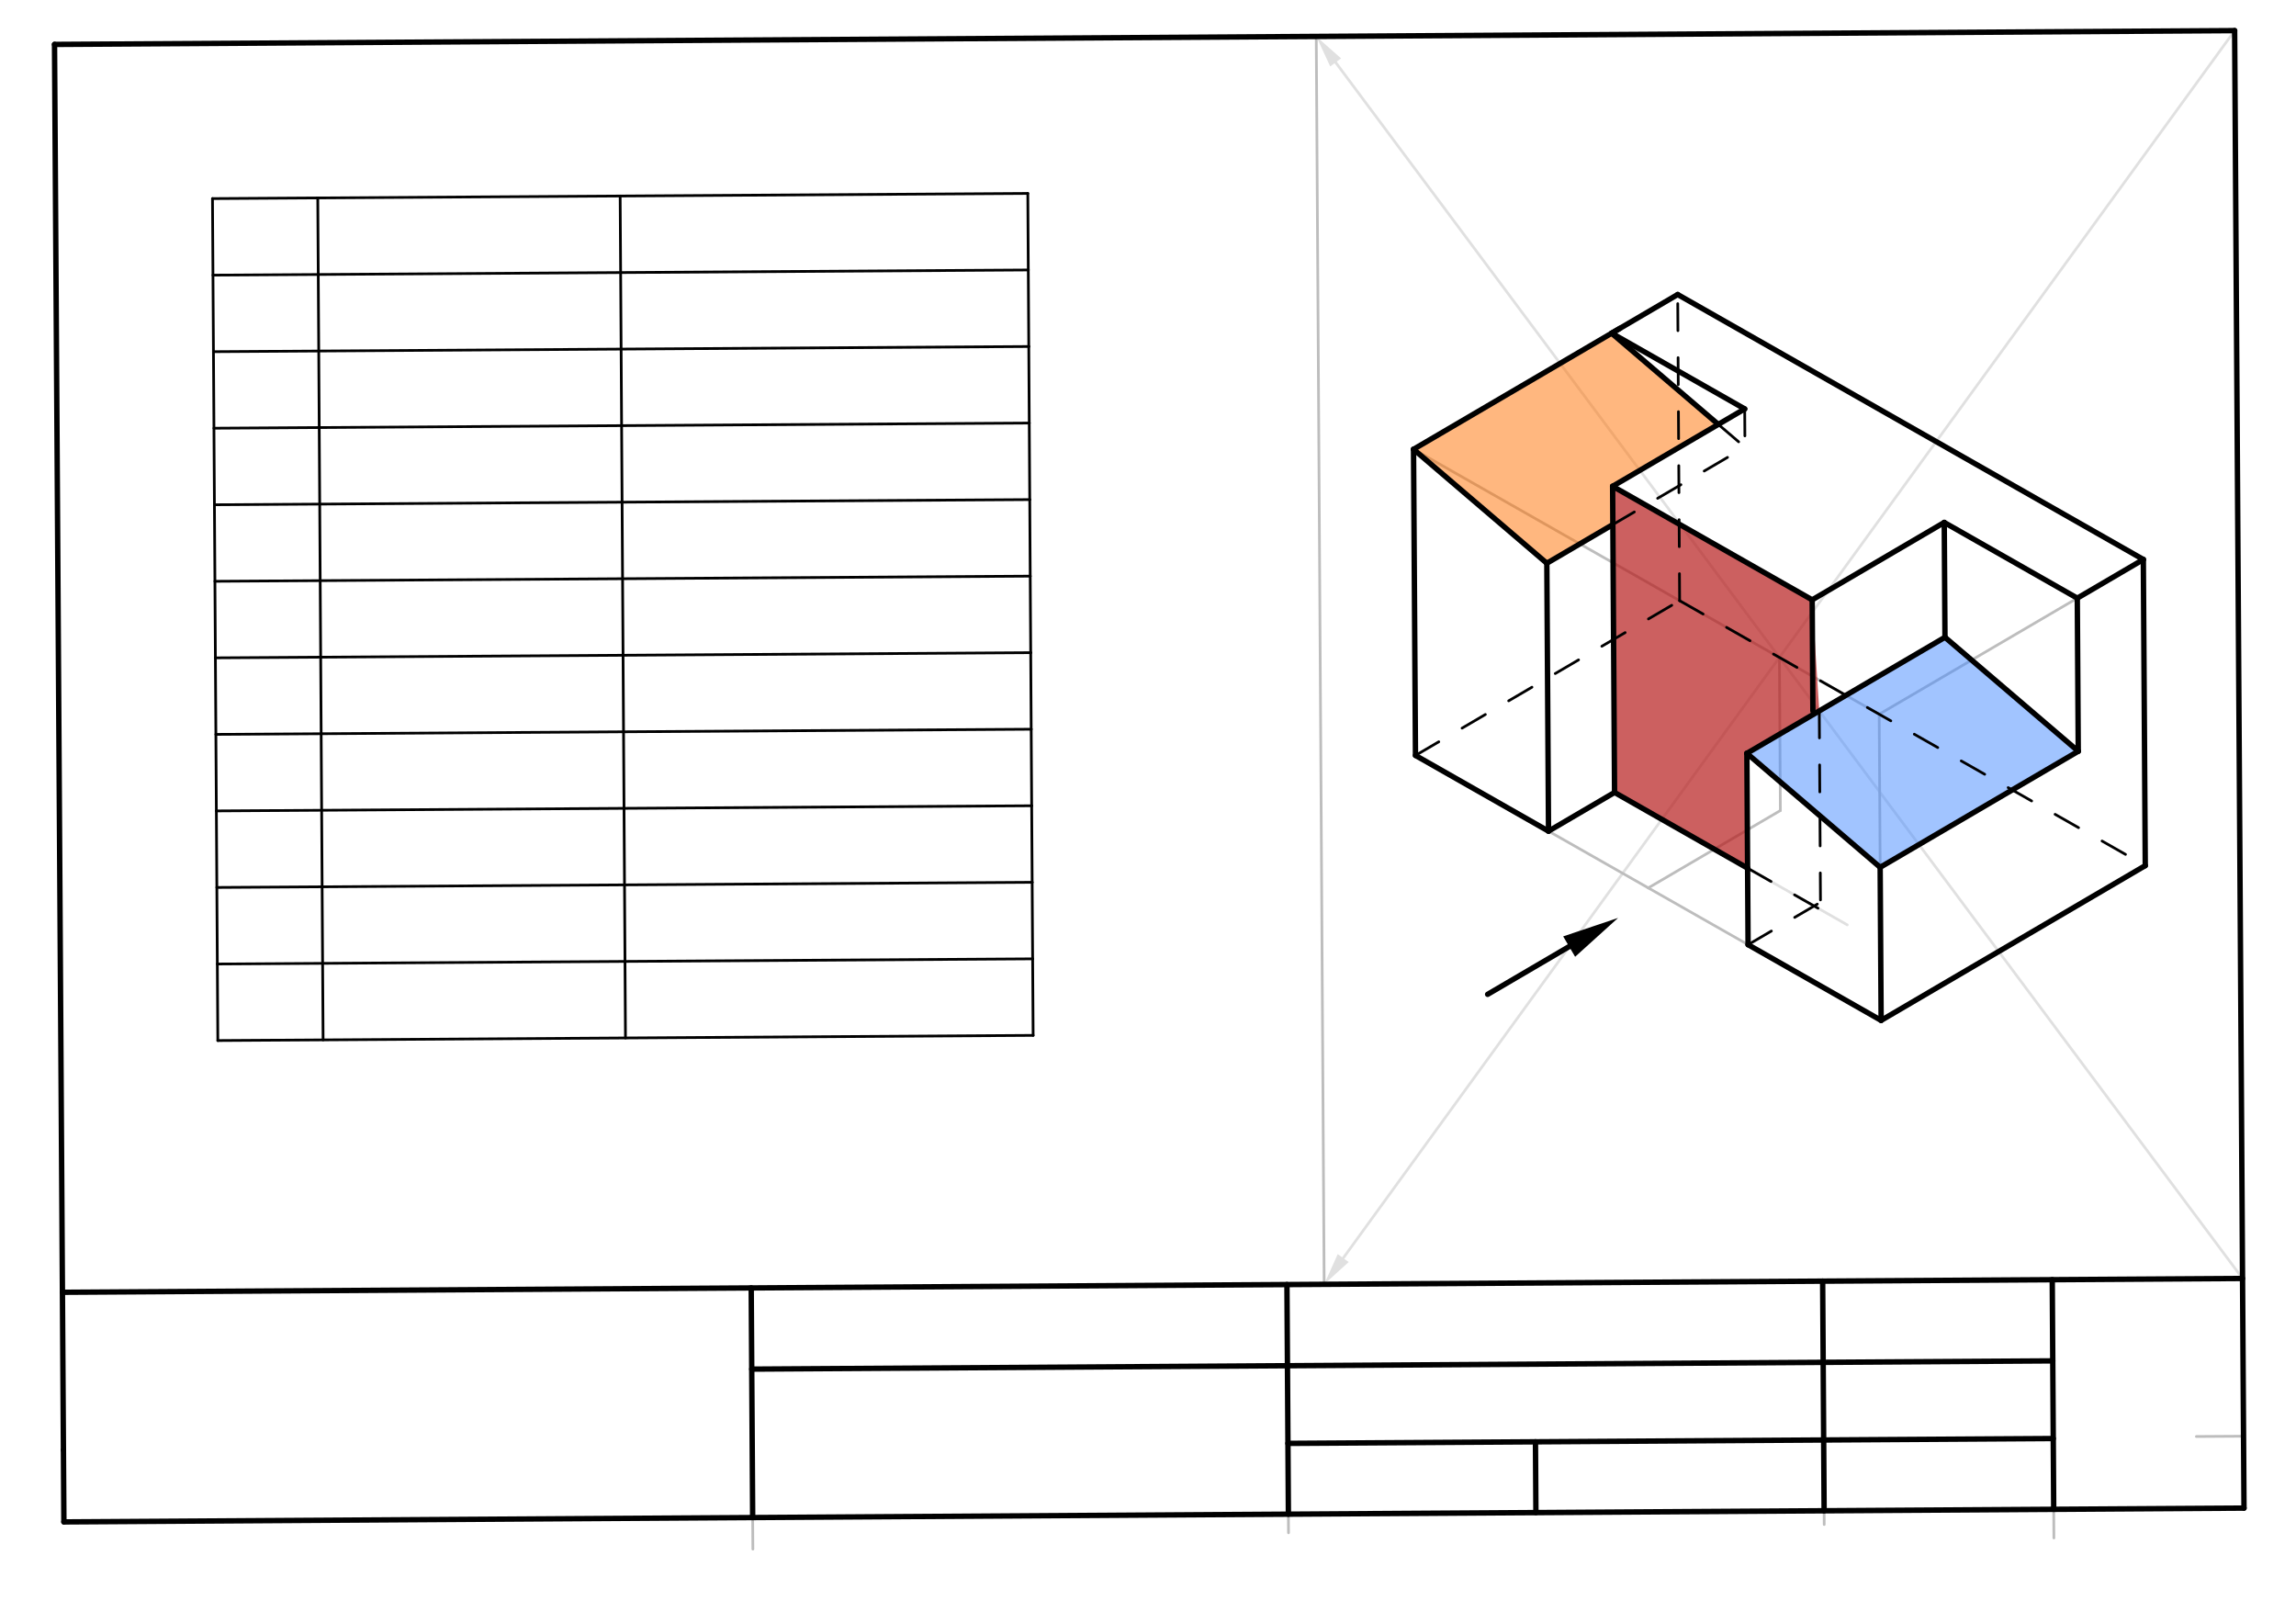 <svg xmlns="http://www.w3.org/2000/svg" class="svg--1it" height="100%" preserveAspectRatio="xMidYMid meet" viewBox="0 0 850.394 600.945" width="100%"><defs><marker id="marker-arrow" markerHeight="16" markerUnits="userSpaceOnUse" markerWidth="24" orient="auto-start-reverse" refX="24" refY="4" viewBox="0 0 24 8"><path d="M 0 0 L 24 4 L 0 8 z" stroke="inherit"></path></marker></defs><g class="aux-layer--1FB"><g class="element--2qn"><line stroke="#BDBDBD" stroke-dasharray="none" stroke-linecap="round" stroke-width="1" x1="813.493" x2="830.965" y1="531.993" y2="531.882"></line></g><g class="element--2qn"><line stroke="#BDBDBD" stroke-dasharray="none" stroke-linecap="round" stroke-width="1" x1="278.427" x2="278.849" y1="507.033" y2="573.698"></line></g><g class="element--2qn"><line stroke="#BDBDBD" stroke-dasharray="none" stroke-linecap="round" stroke-width="1" x1="477.081" x2="477.239" y1="542.601" y2="567.651"></line></g><g class="element--2qn"><line stroke="#BDBDBD" stroke-dasharray="none" stroke-linecap="round" stroke-width="1" x1="675.649" x2="675.403" y1="564.585" y2="525.612"></line></g><g class="element--2qn"><line stroke="#BDBDBD" stroke-dasharray="none" stroke-linecap="round" stroke-width="1" x1="760.551" x2="760.722" y1="542.535" y2="569.572"></line></g><g class="element--2qn"><line stroke="#BDBDBD" stroke-dasharray="none" stroke-linecap="round" stroke-width="1" x1="490.444" x2="487.519" y1="475.621" y2="13.491"></line></g><g class="element--2qn"><line stroke="#E0E0E0" stroke-dasharray="none" stroke-linecap="round" stroke-width="1" x1="494.694" x2="830.595" y1="23.11" y2="473.469"></line><path d="M487.519,13.491 l12,2.5 l0,-5 z" fill="#E0E0E0" stroke="#E0E0E0" stroke-width="0" transform="rotate(53.282, 487.519, 13.491)"></path></g><g class="element--2qn"><line stroke="#E0E0E0" stroke-dasharray="none" stroke-linecap="round" stroke-width="1" x1="497.496" x2="827.67" y1="465.912" y2="11.338"></line><path d="M490.444,475.621 l12,2.5 l0,-5 z" fill="#E0E0E0" stroke="#E0E0E0" stroke-width="0" transform="rotate(305.992, 490.444, 475.621)"></path></g><g class="element--2qn"><line stroke="#BDBDBD" stroke-dasharray="none" stroke-linecap="round" stroke-width="1" x1="659.057" x2="659.416" y1="243.48" y2="300.171"></line></g><g class="element--2qn"><line stroke="#BDBDBD" stroke-dasharray="none" stroke-linecap="round" stroke-width="1" x1="659.416" x2="610.499" y1="300.171" y2="328.828"></line></g><g class="element--2qn"><line stroke="#BDBDBD" stroke-dasharray="none" stroke-linecap="round" stroke-width="1" x1="610.499" x2="696.732" y1="328.828" y2="377.89"></line></g><g class="element--2qn"><line stroke="#BDBDBD" stroke-dasharray="none" stroke-linecap="round" stroke-width="1" x1="610.499" x2="524.266" y1="328.828" y2="279.767"></line></g><g class="element--2qn"><line stroke="#BDBDBD" stroke-dasharray="none" stroke-linecap="round" stroke-width="1" x1="696.732" x2="794.566" y1="377.89" y2="320.576"></line></g><g class="element--2qn"><line stroke="#BDBDBD" stroke-dasharray="none" stroke-linecap="round" stroke-width="1" x1="524.266" x2="523.548" y1="279.767" y2="166.383"></line></g><g class="element--2qn"><line stroke="#BDBDBD" stroke-dasharray="none" stroke-linecap="round" stroke-width="1" x1="696.732" x2="696.014" y1="377.89" y2="264.506"></line></g><g class="element--2qn"><line stroke="#BDBDBD" stroke-dasharray="none" stroke-linecap="round" stroke-width="1" x1="794.566" x2="793.848" y1="320.576" y2="207.193"></line></g><g class="element--2qn"><line stroke="#BDBDBD" stroke-dasharray="none" stroke-linecap="round" stroke-width="1" x1="696.014" x2="793.848" y1="264.506" y2="207.193"></line></g><g class="element--2qn"><line stroke="#BDBDBD" stroke-dasharray="none" stroke-linecap="round" stroke-width="1" x1="696.014" x2="523.548" y1="264.506" y2="166.383"></line></g><g class="element--2qn"><line stroke="#BDBDBD" stroke-dasharray="none" stroke-linecap="round" stroke-width="1" x1="793.848" x2="621.383" y1="207.193" y2="109.07"></line></g><g class="element--2qn"><line stroke="#BDBDBD" stroke-dasharray="none" stroke-linecap="round" stroke-width="1" x1="523.548" x2="621.383" y1="166.383" y2="109.07"></line></g><g class="element--2qn"><line stroke="#E0E0E0" stroke-dasharray="none" stroke-linecap="round" stroke-width="1" x1="647.276" x2="684.187" y1="321.509" y2="342.509"></line></g></g><g class="main-layer--3Vd"><g class="element--2qn"><g fill="#448aff" opacity="0.5"><path d="M 647.007 278.99 L 696.373 321.198 L 769.749 278.213 L 720.383 236.005 L 647.007 278.99 Z" stroke="none"></path></g></g><g class="element--2qn"><g fill="#FF6F00" opacity="0.5"><path d="M 523.548 166.383 L 572.914 208.591 L 596.695 194.66 L 597.283 180.09 L 636.362 157.118 L 596.924 123.398 L 523.548 166.383 Z" stroke="none"></path></g></g><g class="element--2qn"><g fill="#B71C1C" opacity="0.7"><path d="M 671.197 222.143 L 673.825 263.279 L 647.007 278.99 L 647.456 349.854 L 647.276 321.509 L 598.001 293.473 L 597.283 180.09 L 671.197 222.143 Z" stroke="none"></path></g></g><g class="element--2qn"><line stroke="#000000" stroke-dasharray="none" stroke-linecap="round" stroke-width="2" x1="23.493" x2="20.198" y1="536.993" y2="16.449"></line></g><g class="element--2qn"><line stroke="#000000" stroke-dasharray="none" stroke-linecap="round" stroke-width="2" x1="20.198" x2="827.67" y1="16.449" y2="11.338"></line></g><g class="element--2qn"><line stroke="#000000" stroke-dasharray="none" stroke-linecap="round" stroke-width="2" x1="23.493" x2="23.662" y1="536.993" y2="563.617"></line></g><g class="element--2qn"><line stroke="#000000" stroke-dasharray="none" stroke-linecap="round" stroke-width="2" x1="23.662" x2="831.133" y1="563.617" y2="558.506"></line></g><g class="element--2qn"><line stroke="#000000" stroke-dasharray="none" stroke-linecap="round" stroke-width="2" x1="831.133" x2="827.67" y1="558.506" y2="11.338"></line></g><g class="element--2qn"><line stroke="#000000" stroke-dasharray="none" stroke-linecap="round" stroke-width="2" x1="278.775" x2="278.236" y1="562.002" y2="476.964"></line></g><g class="element--2qn"><line stroke="#000000" stroke-dasharray="none" stroke-linecap="round" stroke-width="2" x1="477.196" x2="476.658" y1="560.746" y2="475.709"></line></g><g class="element--2qn"><line stroke="#000000" stroke-dasharray="none" stroke-linecap="round" stroke-width="2" x1="675.617" x2="675.079" y1="559.49" y2="474.453"></line></g><g class="element--2qn"><line stroke="#000000" stroke-dasharray="none" stroke-linecap="round" stroke-width="2" x1="760.655" x2="760.116" y1="558.952" y2="473.915"></line></g><g class="element--2qn"><line stroke="#000000" stroke-dasharray="none" stroke-linecap="round" stroke-width="2" x1="23.123" x2="830.595" y1="478.579" y2="473.469"></line></g><g class="element--2qn"><line stroke="#000000" stroke-dasharray="none" stroke-linecap="round" stroke-width="2" x1="278.427" x2="760.307" y1="507.033" y2="503.983"></line></g><g class="element--2qn"><line stroke="#000000" stroke-dasharray="none" stroke-linecap="round" stroke-width="2" x1="477.03" x2="760.489" y1="534.538" y2="532.744"></line></g><g class="element--2qn"><line stroke="#000000" stroke-dasharray="none" stroke-linecap="round" stroke-width="2" x1="568.706" x2="568.872" y1="533.958" y2="560.166"></line></g><g class="element--2qn"><line stroke="#000000" stroke-dasharray="none" stroke-linecap="round" stroke-width="2" x1="696.732" x2="647.456" y1="377.89" y2="349.854"></line></g><g class="element--2qn"><line stroke="#000000" stroke-dasharray="none" stroke-linecap="round" stroke-width="2" x1="696.732" x2="696.373" y1="377.89" y2="321.198"></line></g><g class="element--2qn"><line stroke="#000000" stroke-dasharray="none" stroke-linecap="round" stroke-width="2" x1="696.732" x2="794.566" y1="377.89" y2="320.576"></line></g><g class="element--2qn"><line stroke="#000000" stroke-dasharray="none" stroke-linecap="round" stroke-width="2" x1="794.566" x2="793.848" y1="320.576" y2="207.193"></line></g><g class="element--2qn"><line stroke="#000000" stroke-dasharray="none" stroke-linecap="round" stroke-width="2" x1="793.848" x2="769.39" y1="207.193" y2="221.521"></line></g><g class="element--2qn"><line stroke="#000000" stroke-dasharray="none" stroke-linecap="round" stroke-width="2" x1="769.39" x2="769.749" y1="221.521" y2="278.213"></line></g><g class="element--2qn"><line stroke="#000000" stroke-dasharray="none" stroke-linecap="round" stroke-width="2" x1="696.373" x2="769.749" y1="321.198" y2="278.213"></line></g><g class="element--2qn"><line stroke="#000000" stroke-dasharray="none" stroke-linecap="round" stroke-width="2" x1="647.456" x2="647.007" y1="349.854" y2="278.99"></line></g><g class="element--2qn"><line stroke="#000000" stroke-dasharray="none" stroke-linecap="round" stroke-width="2" x1="647.007" x2="696.373" y1="278.99" y2="321.198"></line></g><g class="element--2qn"><line stroke="#000000" stroke-dasharray="none" stroke-linecap="round" stroke-width="2" x1="647.007" x2="720.383" y1="278.99" y2="236.005"></line></g><g class="element--2qn"><line stroke="#000000" stroke-dasharray="none" stroke-linecap="round" stroke-width="2" x1="720.383" x2="769.749" y1="236.005" y2="278.213"></line></g><g class="element--2qn"><line stroke="#000000" stroke-dasharray="none" stroke-linecap="round" stroke-width="2" x1="769.39" x2="720.114" y1="221.521" y2="193.486"></line></g><g class="element--2qn"><line stroke="#000000" stroke-dasharray="none" stroke-linecap="round" stroke-width="2" x1="720.114" x2="720.383" y1="193.486" y2="236.005"></line></g><g class="element--2qn"><line stroke="#000000" stroke-dasharray="none" stroke-linecap="round" stroke-width="2" x1="793.848" x2="621.383" y1="207.193" y2="109.07"></line></g><g class="element--2qn"><line stroke="#000000" stroke-dasharray="none" stroke-linecap="round" stroke-width="2" x1="720.114" x2="671.197" y1="193.486" y2="222.143"></line></g><g class="element--2qn"><line stroke="#000000" stroke-dasharray="none" stroke-linecap="round" stroke-width="2" x1="671.197" x2="597.283" y1="222.143" y2="180.09"></line></g><g class="element--2qn"><line stroke="#000000" stroke-dasharray="none" stroke-linecap="round" stroke-width="2" x1="597.283" x2="646.2" y1="180.09" y2="151.433"></line></g><g class="element--2qn"><line stroke="#000000" stroke-dasharray="none" stroke-linecap="round" stroke-width="2" x1="646.2" x2="596.924" y1="151.433" y2="123.398"></line></g><g class="element--2qn"><line stroke="#000000" stroke-dasharray="none" stroke-linecap="round" stroke-width="2" x1="596.924" x2="621.383" y1="123.398" y2="109.07"></line></g><g class="element--2qn"><line stroke="#000000" stroke-dasharray="none" stroke-linecap="round" stroke-width="2" x1="671.197" x2="671.457" y1="222.143" y2="263.294"></line></g><g class="element--2qn"><line stroke="#000000" stroke-dasharray="none" stroke-linecap="round" stroke-width="2" x1="597.283" x2="598.001" y1="180.09" y2="293.473"></line></g><g class="element--2qn"><line stroke="#000000" stroke-dasharray="none" stroke-linecap="round" stroke-width="2" x1="598.001" x2="647.38" y1="293.473" y2="321.567"></line></g><g class="element--2qn"><line stroke="#000000" stroke-dasharray="none" stroke-linecap="round" stroke-width="2" x1="598.001" x2="573.542" y1="293.473" y2="307.802"></line></g><g class="element--2qn"><line stroke="#000000" stroke-dasharray="none" stroke-linecap="round" stroke-width="2" x1="573.542" x2="524.266" y1="307.802" y2="279.767"></line></g><g class="element--2qn"><line stroke="#000000" stroke-dasharray="none" stroke-linecap="round" stroke-width="2" x1="524.266" x2="523.548" y1="279.767" y2="166.383"></line></g><g class="element--2qn"><line stroke="#000000" stroke-dasharray="none" stroke-linecap="round" stroke-width="2" x1="573.542" x2="572.914" y1="307.802" y2="208.591"></line></g><g class="element--2qn"><line stroke="#000000" stroke-dasharray="none" stroke-linecap="round" stroke-width="2" x1="523.548" x2="572.914" y1="166.383" y2="208.591"></line></g><g class="element--2qn"><line stroke="#000000" stroke-dasharray="none" stroke-linecap="round" stroke-width="2" x1="572.914" x2="596.695" y1="208.591" y2="194.66"></line></g><g class="element--2qn"><line stroke="#000000" stroke-dasharray="none" stroke-linecap="round" stroke-width="2" x1="523.548" x2="599.993" y1="166.383" y2="121.6"></line></g><g class="element--2qn"><line stroke="#000000" stroke-dasharray="none" stroke-linecap="round" stroke-width="2" x1="596.924" x2="636.362" y1="123.398" y2="157.118"></line></g><g class="element--2qn"><line stroke="#000000" stroke-dasharray="none" stroke-linecap="round" stroke-width="2" x1="581.182" x2="550.994" y1="350.556" y2="368.241"></line><path d="M599.302,339.941 l21,4.375 l0,-8.75 z" fill="#000000" stroke="#000000" stroke-width="0" transform="rotate(149.637, 599.302, 339.941)"></path></g><g class="element--2qn"><line stroke="#000000" stroke-dasharray="10" stroke-linecap="round" stroke-width="1" x1="647.276" x2="674.291" y1="321.509" y2="336.878"></line></g><g class="element--2qn"><line stroke="#000000" stroke-dasharray="10" stroke-linecap="round" stroke-width="1" x1="673.825" x2="674.291" y1="263.279" y2="336.878"></line></g><g class="element--2qn"><line stroke="#000000" stroke-dasharray="10" stroke-linecap="round" stroke-width="1" x1="647.456" x2="673.094" y1="349.854" y2="334.835"></line></g><g class="element--2qn"><line stroke="#000000" stroke-dasharray="10" stroke-linecap="round" stroke-width="1" x1="524.266" x2="622.1" y1="279.767" y2="222.453"></line></g><g class="element--2qn"><line stroke="#000000" stroke-dasharray="10" stroke-linecap="round" stroke-width="1" x1="622.1" x2="621.383" y1="222.453" y2="109.07"></line></g><g class="element--2qn"><line stroke="#000000" stroke-dasharray="10" stroke-linecap="round" stroke-width="1" x1="622.1" x2="794.566" y1="222.453" y2="320.576"></line></g><g class="element--2qn"><line stroke="#000000" stroke-dasharray="10" stroke-linecap="round" stroke-width="1" x1="596.695" x2="645.612" y1="194.66" y2="166.003"></line></g><g class="element--2qn"><line stroke="#000000" stroke-dasharray="10" stroke-linecap="round" stroke-width="1" x1="636.362" x2="646.094" y1="157.118" y2="165.439"></line></g><g class="element--2qn"><line stroke="#000000" stroke-dasharray="10" stroke-linecap="round" stroke-width="1" x1="646.2" x2="646.289" y1="151.433" y2="165.438"></line></g><g class="element--2qn"><line stroke="#000000" stroke-dasharray="none" stroke-linecap="round" stroke-width="1" x1="78.703" x2="380.678" y1="73.547" y2="71.636"></line></g><g class="element--2qn"><line stroke="#000000" stroke-dasharray="none" stroke-linecap="round" stroke-width="1" x1="78.703" x2="80.677" y1="73.547" y2="385.352"></line></g><g class="element--2qn"><line stroke="#000000" stroke-dasharray="none" stroke-linecap="round" stroke-width="1" x1="380.678" x2="380.858" y1="71.636" y2="99.982"></line></g><g class="element--2qn"><line stroke="#000000" stroke-dasharray="none" stroke-linecap="round" stroke-width="1" x1="380.858" x2="78.883" y1="99.982" y2="101.893"></line></g><g class="element--2qn"><line stroke="#000000" stroke-dasharray="none" stroke-linecap="round" stroke-width="1" x1="380.858" x2="381.037" y1="99.982" y2="128.327"></line></g><g class="element--2qn"><line stroke="#000000" stroke-dasharray="none" stroke-linecap="round" stroke-width="1" x1="381.037" x2="79.062" y1="128.327" y2="130.239"></line></g><g class="element--2qn"><line stroke="#000000" stroke-dasharray="none" stroke-linecap="round" stroke-width="1" x1="381.037" x2="381.217" y1="128.327" y2="156.673"></line></g><g class="element--2qn"><line stroke="#000000" stroke-dasharray="none" stroke-linecap="round" stroke-width="1" x1="381.217" x2="79.241" y1="156.673" y2="158.585"></line></g><g class="element--2qn"><line stroke="#000000" stroke-dasharray="none" stroke-linecap="round" stroke-width="1" x1="381.217" x2="381.396" y1="156.673" y2="185.019"></line></g><g class="element--2qn"><line stroke="#000000" stroke-dasharray="none" stroke-linecap="round" stroke-width="1" x1="381.396" x2="79.421" y1="185.019" y2="186.93"></line></g><g class="element--2qn"><line stroke="#000000" stroke-dasharray="none" stroke-linecap="round" stroke-width="1" x1="381.396" x2="381.575" y1="185.019" y2="213.365"></line></g><g class="element--2qn"><line stroke="#000000" stroke-dasharray="none" stroke-linecap="round" stroke-width="1" x1="381.575" x2="79.6" y1="213.365" y2="215.276"></line></g><g class="element--2qn"><line stroke="#000000" stroke-dasharray="none" stroke-linecap="round" stroke-width="1" x1="381.575" x2="381.755" y1="213.365" y2="241.711"></line></g><g class="element--2qn"><line stroke="#000000" stroke-dasharray="none" stroke-linecap="round" stroke-width="1" x1="381.755" x2="79.78" y1="241.711" y2="243.622"></line></g><g class="element--2qn"><line stroke="#000000" stroke-dasharray="none" stroke-linecap="round" stroke-width="1" x1="381.755" x2="381.934" y1="241.711" y2="270.057"></line></g><g class="element--2qn"><line stroke="#000000" stroke-dasharray="none" stroke-linecap="round" stroke-width="1" x1="381.934" x2="79.959" y1="270.057" y2="271.968"></line></g><g class="element--2qn"><line stroke="#000000" stroke-dasharray="none" stroke-linecap="round" stroke-width="1" x1="381.934" x2="382.114" y1="270.057" y2="298.403"></line></g><g class="element--2qn"><line stroke="#000000" stroke-dasharray="none" stroke-linecap="round" stroke-width="1" x1="382.114" x2="80.138" y1="298.403" y2="300.314"></line></g><g class="element--2qn"><line stroke="#000000" stroke-dasharray="none" stroke-linecap="round" stroke-width="1" x1="382.114" x2="382.293" y1="298.403" y2="326.749"></line></g><g class="element--2qn"><line stroke="#000000" stroke-dasharray="none" stroke-linecap="round" stroke-width="1" x1="382.293" x2="80.318" y1="326.749" y2="328.66"></line></g><g class="element--2qn"><line stroke="#000000" stroke-dasharray="none" stroke-linecap="round" stroke-width="1" x1="382.293" x2="382.472" y1="326.749" y2="355.095"></line></g><g class="element--2qn"><line stroke="#000000" stroke-dasharray="none" stroke-linecap="round" stroke-width="1" x1="382.472" x2="80.497" y1="355.095" y2="357.006"></line></g><g class="element--2qn"><line stroke="#000000" stroke-dasharray="none" stroke-linecap="round" stroke-width="1" x1="382.472" x2="382.652" y1="355.095" y2="383.44"></line></g><g class="element--2qn"><line stroke="#000000" stroke-dasharray="none" stroke-linecap="round" stroke-width="1" x1="382.652" x2="80.677" y1="383.44" y2="385.352"></line></g><g class="element--2qn"><line stroke="#000000" stroke-dasharray="none" stroke-linecap="round" stroke-width="1" x1="117.695" x2="119.669" y1="73.3" y2="385.105"></line></g><g class="element--2qn"><line stroke="#000000" stroke-dasharray="none" stroke-linecap="round" stroke-width="1" x1="229.691" x2="231.664" y1="72.591" y2="384.396"></line></g></g><g class="snaps-layer--2PT"></g><g class="temp-layer--rAP"></g></svg>
